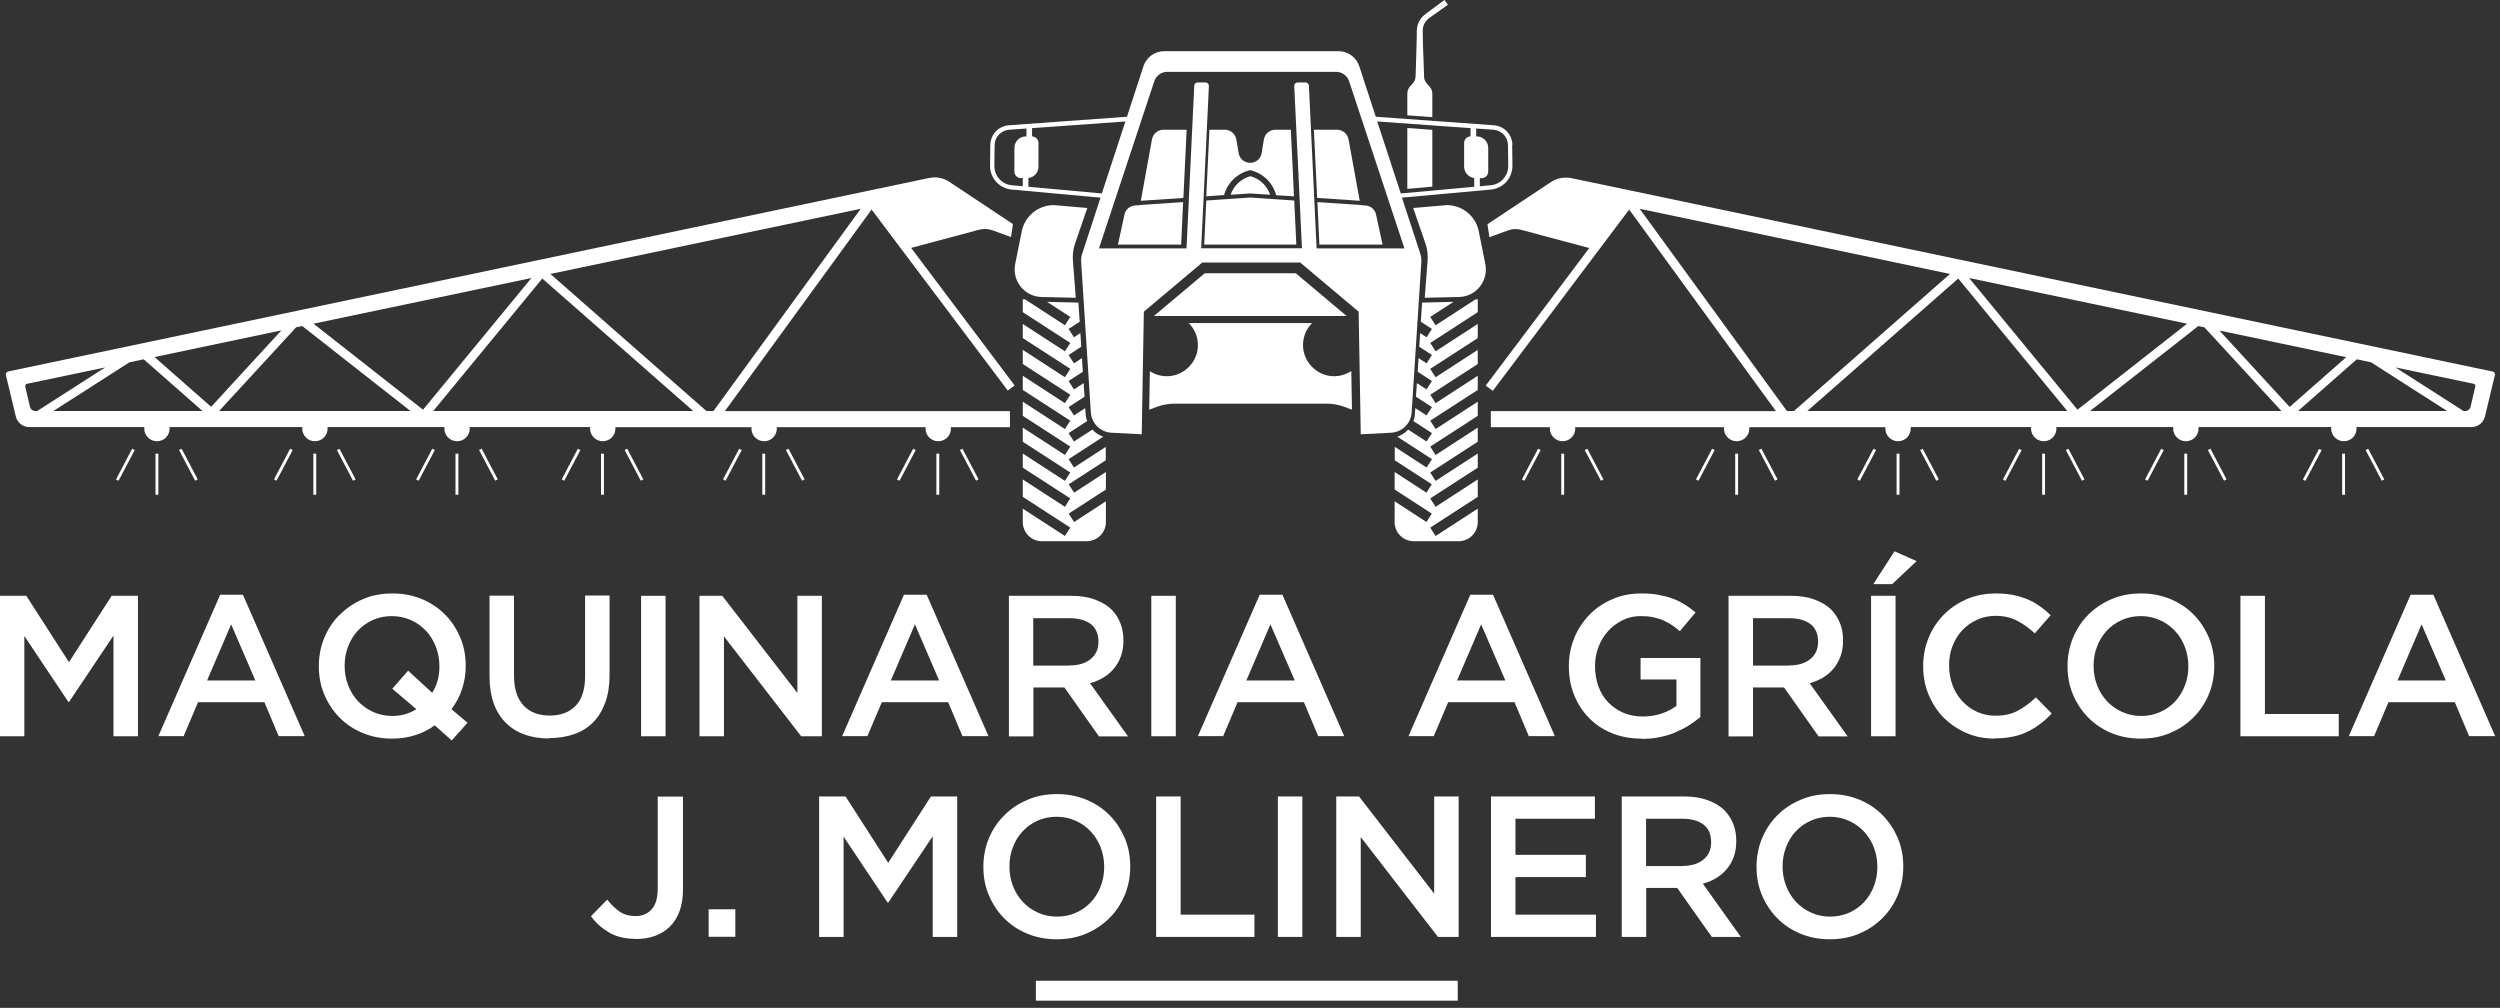 <svg xmlns="http://www.w3.org/2000/svg" width="191" height="77" viewBox="0 0 191 77" fill="none"><rect x="0" y="0" width="191" height="77" fill="#333333" stroke="none"/><path d="M0 45.52H2.01L5.27 50.59L8.53 45.52H10.54V56.25H8.67V48.56L5.28 53.62H5.22L1.86 48.59V56.25H0V45.52Z" fill="white"></path><path d="M16.81 45.44H18.56L23.28 56.24H21.29L20.2 53.65H15.13L14.03 56.24H12.1L16.82 45.44H16.81ZM19.51 51.99L17.66 47.7L15.82 51.99H19.51Z" fill="white"></path><path d="M33.21 55.42C32.75 55.75 32.25 56 31.71 56.17C31.17 56.34 30.58 56.43 29.95 56.43C29.12 56.43 28.37 56.28 27.68 55.99C26.99 55.7 26.41 55.3 25.92 54.8C25.43 54.3 25.05 53.71 24.77 53.05C24.49 52.38 24.36 51.67 24.36 50.91V50.88C24.36 50.12 24.5 49.41 24.77 48.74C25.05 48.07 25.43 47.48 25.94 46.98C26.45 46.48 27.03 46.07 27.72 45.78C28.4 45.48 29.16 45.34 29.99 45.34C30.82 45.34 31.57 45.49 32.26 45.78C32.94 46.07 33.53 46.47 34.02 46.97C34.51 47.47 34.89 48.06 35.17 48.72C35.45 49.39 35.58 50.1 35.58 50.86V50.89C35.58 51.5 35.49 52.09 35.3 52.64C35.12 53.2 34.85 53.71 34.49 54.18L35.72 55.22L34.51 56.57L33.22 55.42H33.21ZM29.98 54.7C30.34 54.7 30.67 54.65 30.97 54.56C31.28 54.47 31.56 54.34 31.81 54.18L29.97 52.62L31.18 51.24L33.02 52.93C33.38 52.37 33.57 51.7 33.57 50.92V50.89C33.57 50.37 33.48 49.88 33.3 49.41C33.12 48.95 32.87 48.54 32.55 48.2C32.23 47.86 31.85 47.58 31.4 47.38C30.95 47.18 30.46 47.07 29.94 47.07C29.42 47.07 28.92 47.17 28.48 47.37C28.04 47.57 27.66 47.84 27.34 48.18C27.02 48.52 26.78 48.92 26.6 49.38C26.42 49.84 26.33 50.33 26.33 50.85V50.88C26.33 51.4 26.42 51.89 26.6 52.36C26.78 52.82 27.03 53.23 27.35 53.57C27.67 53.91 28.06 54.19 28.5 54.39C28.95 54.59 29.44 54.7 29.97 54.7H29.98Z" fill="white"></path><path d="M41.96 56.42C41.26 56.42 40.64 56.32 40.08 56.12C39.52 55.92 39.04 55.62 38.64 55.22C38.24 54.82 37.93 54.33 37.72 53.74C37.51 53.15 37.4 52.47 37.4 51.69V45.51H39.27V51.61C39.27 52.61 39.51 53.37 39.99 53.89C40.47 54.41 41.14 54.67 41.99 54.67C42.84 54.67 43.5 54.42 43.98 53.92C44.46 53.42 44.7 52.67 44.7 51.68V45.5H46.57V51.58C46.57 52.38 46.46 53.08 46.24 53.68C46.02 54.28 45.71 54.79 45.31 55.19C44.91 55.59 44.43 55.9 43.86 56.09C43.29 56.29 42.66 56.39 41.95 56.39L41.96 56.42Z" fill="white"></path><path d="M48.98 45.52H50.85V56.25H48.98V45.52Z" fill="white"></path><path d="M53.44 45.52H55.18L60.92 52.94V45.52H62.79V56.25H61.21L55.31 48.62V56.25H53.44V45.52Z" fill="white"></path><path d="M69.05 45.44H70.8L75.52 56.24H73.53L72.44 53.65H67.37L66.27 56.24H64.34L69.06 45.44H69.05ZM71.75 51.99L69.9 47.7L68.06 51.99H71.75Z" fill="white"></path><path d="M77.07 45.52H81.85C82.52 45.52 83.12 45.61 83.64 45.8C84.16 45.99 84.6 46.25 84.94 46.59C85.23 46.89 85.45 47.23 85.6 47.62C85.75 48.01 85.83 48.44 85.83 48.91V48.94C85.83 49.38 85.77 49.77 85.64 50.13C85.51 50.49 85.34 50.79 85.11 51.07C84.88 51.35 84.62 51.57 84.31 51.76C84 51.95 83.65 52.09 83.28 52.2L86.18 56.26H83.96L81.32 52.52H78.95V56.26H77.08V45.53L77.07 45.52ZM81.71 50.84C82.39 50.84 82.92 50.68 83.32 50.36C83.72 50.04 83.92 49.6 83.92 49.04V49.01C83.92 48.43 83.72 47.98 83.34 47.68C82.95 47.38 82.4 47.23 81.69 47.23H78.94V50.85H81.71V50.84Z" fill="white"></path><path d="M87.96 45.52H89.83V56.25H87.96V45.52Z" fill="white"></path><path d="M96.23 45.44H97.98L102.7 56.24H100.71L99.62 53.65H94.55L93.45 56.24H91.52L96.24 45.44H96.23ZM98.92 51.99L97.06 47.7L95.22 51.99H98.92Z" fill="white"></path><path d="M112.32 45.44H114.07L118.79 56.24H116.8L115.71 53.65H110.64L109.54 56.24H107.61L112.33 45.44H112.32ZM115.01 51.99L113.16 47.7L111.32 51.99H115.01Z" fill="white"></path><path d="M125.42 56.43C124.58 56.43 123.82 56.29 123.14 56.01C122.46 55.73 121.87 55.34 121.39 54.84C120.9 54.34 120.53 53.76 120.26 53.09C119.99 52.42 119.86 51.69 119.86 50.91V50.88C119.86 50.13 120 49.42 120.27 48.75C120.54 48.08 120.93 47.49 121.42 46.98C121.91 46.47 122.5 46.07 123.18 45.78C123.86 45.48 124.6 45.34 125.41 45.34C125.88 45.34 126.31 45.37 126.69 45.44C127.07 45.51 127.43 45.6 127.76 45.72C128.09 45.84 128.4 45.99 128.69 46.17C128.98 46.35 129.27 46.56 129.54 46.79L128.34 48.22C128.14 48.05 127.93 47.89 127.71 47.74C127.5 47.6 127.27 47.48 127.04 47.38C126.8 47.28 126.55 47.21 126.27 47.15C125.99 47.09 125.68 47.07 125.34 47.07C124.85 47.07 124.39 47.17 123.97 47.38C123.55 47.59 123.18 47.86 122.87 48.2C122.56 48.54 122.31 48.94 122.13 49.41C121.95 49.87 121.86 50.36 121.86 50.87V50.9C121.86 51.45 121.95 51.96 122.12 52.44C122.29 52.91 122.54 53.32 122.86 53.65C123.18 53.99 123.56 54.25 124.01 54.45C124.45 54.64 124.95 54.74 125.5 54.74C126.01 54.74 126.49 54.67 126.93 54.52C127.37 54.37 127.76 54.17 128.08 53.93V51.91H125.34V50.27H129.91V54.78C129.64 55 129.35 55.22 129.03 55.42C128.71 55.62 128.36 55.8 127.99 55.96C127.62 56.12 127.22 56.23 126.79 56.32C126.36 56.41 125.91 56.45 125.44 56.45L125.42 56.43Z" fill="white"></path><path d="M132.05 45.52H136.83C137.5 45.52 138.1 45.61 138.62 45.8C139.14 45.99 139.58 46.25 139.92 46.59C140.21 46.89 140.42 47.23 140.58 47.62C140.74 48.01 140.81 48.44 140.81 48.91V48.94C140.81 49.38 140.75 49.77 140.62 50.13C140.49 50.48 140.32 50.79 140.09 51.07C139.86 51.35 139.6 51.57 139.29 51.76C138.98 51.95 138.63 52.09 138.26 52.2L141.16 56.26H138.94L136.3 52.52H133.93V56.26H132.06V45.53L132.05 45.52ZM136.69 50.84C137.37 50.84 137.9 50.68 138.3 50.36C138.7 50.04 138.9 49.6 138.9 49.04V49.01C138.9 48.43 138.71 47.98 138.32 47.68C137.93 47.38 137.38 47.23 136.68 47.23H133.93V50.85H136.7L136.69 50.84Z" fill="white"></path><path d="M142.95 45.52H144.82V56.25H142.95V45.52ZM144.74 42.12L146.43 42.87L144.56 44.63H143.12L144.74 42.12Z" fill="white"></path><path d="M152.41 56.43C151.62 56.43 150.9 56.29 150.23 56C149.57 55.71 148.99 55.32 148.5 54.83C148.01 54.34 147.63 53.75 147.35 53.08C147.07 52.41 146.93 51.69 146.93 50.92V50.89C146.93 50.12 147.07 49.41 147.34 48.74C147.61 48.07 148 47.48 148.49 46.98C148.98 46.47 149.57 46.08 150.24 45.78C150.91 45.49 151.66 45.34 152.48 45.34C152.97 45.34 153.42 45.38 153.82 45.46C154.22 45.54 154.59 45.66 154.93 45.8C155.27 45.95 155.58 46.12 155.86 46.33C156.15 46.53 156.42 46.76 156.67 47L155.46 48.39C155.03 47.99 154.58 47.67 154.1 47.42C153.62 47.17 153.07 47.05 152.46 47.05C151.95 47.05 151.48 47.15 151.04 47.35C150.61 47.55 150.23 47.82 149.91 48.16C149.59 48.5 149.35 48.9 149.17 49.36C148.99 49.82 148.91 50.31 148.91 50.83V50.86C148.91 51.38 149 51.87 149.17 52.34C149.34 52.81 149.59 53.21 149.91 53.56C150.23 53.91 150.6 54.18 151.04 54.38C151.47 54.58 151.95 54.68 152.46 54.68C153.11 54.68 153.68 54.56 154.15 54.3C154.62 54.05 155.09 53.71 155.54 53.28L156.75 54.51C156.47 54.81 156.19 55.07 155.88 55.3C155.58 55.53 155.26 55.73 154.91 55.9C154.56 56.07 154.18 56.2 153.77 56.28C153.36 56.37 152.9 56.41 152.4 56.41L152.41 56.43Z" fill="white"></path><path d="M163.55 56.43C162.72 56.43 161.97 56.28 161.28 55.99C160.59 55.7 160.01 55.3 159.52 54.8C159.03 54.3 158.65 53.71 158.37 53.05C158.09 52.38 157.96 51.67 157.96 50.91V50.88C157.96 50.12 158.1 49.41 158.37 48.74C158.65 48.07 159.03 47.48 159.53 46.98C160.03 46.47 160.62 46.07 161.31 45.78C161.99 45.48 162.75 45.34 163.58 45.34C164.41 45.34 165.16 45.49 165.85 45.78C166.53 46.07 167.12 46.47 167.61 46.97C168.1 47.47 168.48 48.06 168.76 48.72C169.04 49.39 169.17 50.1 169.17 50.86V50.89C169.17 51.65 169.03 52.36 168.76 53.03C168.48 53.7 168.1 54.29 167.6 54.79C167.1 55.3 166.51 55.7 165.82 55.99C165.14 56.29 164.38 56.43 163.55 56.43ZM163.58 54.7C164.11 54.7 164.59 54.6 165.04 54.4C165.48 54.2 165.86 53.93 166.18 53.59C166.49 53.25 166.74 52.85 166.92 52.39C167.1 51.93 167.19 51.44 167.19 50.92V50.89C167.19 50.37 167.1 49.88 166.92 49.41C166.74 48.95 166.49 48.54 166.17 48.2C165.85 47.86 165.46 47.58 165.02 47.38C164.57 47.18 164.08 47.07 163.56 47.07C163.04 47.07 162.55 47.17 162.1 47.37C161.66 47.57 161.28 47.84 160.96 48.18C160.64 48.52 160.4 48.92 160.22 49.38C160.04 49.84 159.95 50.33 159.95 50.85V50.88C159.95 51.4 160.04 51.89 160.22 52.36C160.4 52.82 160.65 53.23 160.97 53.57C161.29 53.91 161.68 54.19 162.12 54.39C162.57 54.59 163.06 54.7 163.58 54.7Z" fill="white"></path><path d="M171.17 45.52H173.04V54.55H178.68V56.25H171.17V45.52Z" fill="white"></path><path d="M184.16 45.44H185.91L190.63 56.24H188.64L187.55 53.65H182.48L181.38 56.24H179.45L184.17 45.44H184.16ZM186.86 51.99L185.01 47.7L183.17 51.99H186.86Z" fill="white"></path><path d="M48.58 71.73C47.75 71.73 47.06 71.56 46.51 71.23C45.96 70.9 45.5 70.49 45.15 70L46.39 68.73C46.71 69.13 47.03 69.44 47.36 69.66C47.69 69.88 48.09 69.99 48.55 69.99C49.06 69.99 49.47 69.82 49.78 69.48C50.09 69.14 50.25 68.61 50.25 67.89V60.86H52.18V67.94C52.18 68.58 52.09 69.14 51.92 69.61C51.75 70.08 51.5 70.47 51.18 70.79C50.86 71.11 50.49 71.34 50.05 71.5C49.61 71.66 49.12 71.74 48.58 71.74V71.73Z" fill="white"></path><path d="M54.14 69.47H56.18V71.57H54.14V69.47Z" fill="white"></path><path d="M64.6 60.85L67.86 65.92L71.12 60.85H73.13V71.58H71.26V63.89L67.87 68.95H67.81L64.45 63.92V71.58H62.58V60.85H64.6Z" fill="white"></path><path d="M80.72 71.76C79.89 71.76 79.14 71.61 78.45 71.32C77.76 71.03 77.18 70.63 76.69 70.13C76.2 69.63 75.82 69.04 75.54 68.38C75.26 67.71 75.13 67 75.13 66.24V66.21C75.13 65.45 75.27 64.74 75.54 64.07C75.82 63.4 76.2 62.81 76.71 62.31C77.21 61.8 77.8 61.4 78.49 61.11C79.17 60.81 79.93 60.67 80.76 60.67C81.59 60.67 82.34 60.82 83.03 61.11C83.71 61.4 84.3 61.8 84.79 62.3C85.28 62.8 85.66 63.39 85.94 64.05C86.22 64.72 86.35 65.43 86.35 66.19V66.22C86.35 66.98 86.21 67.69 85.94 68.36C85.66 69.03 85.28 69.62 84.78 70.12C84.28 70.63 83.69 71.03 83 71.32C82.32 71.62 81.56 71.76 80.73 71.76H80.72ZM80.75 70.03C81.28 70.03 81.76 69.93 82.21 69.73C82.66 69.53 83.03 69.26 83.35 68.92C83.67 68.58 83.91 68.18 84.09 67.72C84.27 67.26 84.36 66.77 84.36 66.25V66.22C84.36 65.7 84.27 65.21 84.09 64.74C83.91 64.28 83.66 63.87 83.34 63.53C83.02 63.19 82.64 62.91 82.19 62.71C81.74 62.51 81.25 62.4 80.73 62.4C80.21 62.4 79.71 62.5 79.27 62.7C78.83 62.9 78.45 63.17 78.13 63.51C77.81 63.85 77.57 64.25 77.39 64.71C77.21 65.17 77.12 65.66 77.12 66.18V66.21C77.12 66.73 77.21 67.22 77.39 67.69C77.57 68.15 77.82 68.56 78.14 68.9C78.46 69.24 78.84 69.52 79.29 69.72C79.74 69.93 80.23 70.03 80.75 70.03Z" fill="white"></path><path d="M88.33 60.85H90.2V69.88H95.84V71.58H88.33V60.85Z" fill="white"></path><path d="M97.63 60.85H99.5V71.58H97.63V60.85Z" fill="white"></path><path d="M102.09 60.85H103.83L109.57 68.27V60.85H111.44V71.58H109.86L103.96 63.95V71.58H102.09V60.85Z" fill="white"></path><path d="M113.91 60.85H121.85V62.55H115.78V65.31H121.16V67.01H115.78V69.88H121.93V71.58H113.91V60.85Z" fill="white"></path><path d="M123.89 60.85H128.67C129.34 60.85 129.94 60.94 130.46 61.13C130.98 61.32 131.42 61.58 131.76 61.92C132.05 62.22 132.26 62.56 132.42 62.95C132.58 63.34 132.65 63.77 132.65 64.24V64.27C132.65 64.71 132.59 65.11 132.46 65.46C132.33 65.81 132.16 66.12 131.93 66.39C131.7 66.66 131.44 66.89 131.13 67.08C130.82 67.27 130.47 67.41 130.1 67.52L133 71.58H130.78L128.14 67.84H125.77V71.58H123.9V60.85H123.89ZM128.52 66.16C129.2 66.16 129.73 66 130.13 65.68C130.53 65.36 130.73 64.92 130.73 64.36V64.33C130.73 63.75 130.54 63.3 130.15 63C129.76 62.7 129.21 62.55 128.51 62.55H125.76V66.17H128.53L128.52 66.16Z" fill="white"></path><path d="M139.79 71.76C138.96 71.76 138.21 71.61 137.52 71.32C136.83 71.03 136.25 70.63 135.76 70.13C135.27 69.63 134.89 69.04 134.61 68.38C134.33 67.71 134.2 67 134.2 66.24V66.21C134.2 65.45 134.34 64.74 134.61 64.07C134.89 63.4 135.27 62.81 135.77 62.31C136.27 61.8 136.86 61.4 137.55 61.11C138.23 60.81 138.99 60.67 139.82 60.67C140.65 60.67 141.4 60.82 142.09 61.11C142.78 61.4 143.36 61.8 143.85 62.3C144.34 62.8 144.72 63.39 145 64.05C145.28 64.72 145.41 65.43 145.41 66.19V66.22C145.41 66.98 145.27 67.69 145 68.36C144.72 69.03 144.34 69.62 143.84 70.12C143.34 70.63 142.75 71.03 142.06 71.32C141.38 71.62 140.62 71.76 139.79 71.76ZM139.82 70.03C140.35 70.03 140.83 69.93 141.28 69.73C141.72 69.53 142.1 69.26 142.42 68.92C142.73 68.58 142.98 68.18 143.16 67.72C143.34 67.26 143.43 66.77 143.43 66.25V66.22C143.43 65.7 143.34 65.21 143.16 64.74C142.98 64.28 142.73 63.87 142.41 63.53C142.09 63.19 141.7 62.91 141.26 62.71C140.81 62.51 140.32 62.4 139.8 62.4C139.28 62.4 138.79 62.5 138.34 62.7C137.9 62.9 137.52 63.17 137.2 63.51C136.88 63.85 136.64 64.25 136.46 64.71C136.28 65.17 136.19 65.66 136.19 66.18V66.21C136.19 66.73 136.28 67.22 136.46 67.69C136.64 68.15 136.89 68.56 137.21 68.9C137.53 69.24 137.92 69.52 138.36 69.72C138.81 69.93 139.3 70.03 139.82 70.03Z" fill="white"></path><path d="M111.37 74.93H79.14V76.45H111.37V74.93Z" fill="white"></path><path d="M76.98 29.85L77.52 29.45L69.61 18.94L74.81 17.55C75.14 17.46 75.49 17.48 75.81 17.59L77.24 18.11L77.39 17.12L72.54 13.9C72.08 13.59 71.51 13.48 70.97 13.6L0.63 28.38C0.5 28.41 0.42 28.53 0.45 28.66L1.21 31.82C1.32 32.29 1.75 32.63 2.24 32.63H11.03C11.03 32.63 11.02 32.7 11.02 32.74C11.02 33.27 11.45 33.71 11.99 33.71C12.53 33.71 12.96 33.28 12.96 32.74C12.96 32.7 12.96 32.67 12.95 32.63H23.1C23.1 32.63 23.09 32.7 23.09 32.74C23.09 33.27 23.52 33.71 24.06 33.71C24.6 33.71 25.03 33.28 25.03 32.74C25.03 32.7 25.03 32.67 25.02 32.63H33.96C33.96 32.63 33.95 32.7 33.95 32.74C33.95 33.27 34.38 33.71 34.92 33.71C35.46 33.71 35.89 33.28 35.89 32.74C35.89 32.7 35.89 32.67 35.88 32.63H45.09C45.09 32.63 45.08 32.7 45.08 32.74C45.08 33.27 45.51 33.71 46.05 33.71C46.59 33.71 47.02 33.28 47.02 32.74C47.02 32.7 47.02 32.67 47.01 32.64H57.42C57.42 32.64 57.41 32.71 57.41 32.74C57.41 33.27 57.84 33.71 58.38 33.71C58.92 33.71 59.35 33.28 59.35 32.74C59.35 32.7 59.35 32.67 59.34 32.64H70.72C70.72 32.64 70.71 32.71 70.71 32.74C70.71 33.27 71.14 33.71 71.68 33.71C72.22 33.71 72.65 33.28 72.65 32.74C72.65 32.7 72.65 32.67 72.64 32.64H77.16V31.41H55.38L66.59 16.01L77.01 29.86L76.98 29.85ZM2.69 31.4C2.5 31.4 2.34 31.27 2.29 31.09L1.93 29.54C1.91 29.44 1.97 29.34 2.07 29.32L8.04 28.07L2.84 31.4H2.69ZM4.08 31.4L9.89 27.68L10.98 27.45L15.47 31.4H4.08ZM11.8 27.28L21.5 25.24L16.13 31.08L11.81 27.28H11.8ZM16.74 31.4L22.62 25.01L23.09 24.91L31.36 31.4H16.74ZM23.95 24.73L40.6 21.24L32.32 31.3L23.95 24.73ZM33.1 31.4L41.43 21.28L52.96 31.4H33.1ZM54.52 31.4H53.97L42.05 20.93L65.76 15.95L54.51 31.4H54.52Z" fill="white"></path><path d="M69.765 34.282L68.531 36.627L68.725 36.73L69.96 34.385L69.765 34.282Z" fill="white"></path><path d="M71.76 34.66H71.54V37.8H71.76V34.66Z" fill="white"></path><path d="M73.531 34.28L73.336 34.383L74.57 36.728L74.765 36.625L73.531 34.28Z" fill="white"></path><path d="M56.473 34.282L55.239 36.626L55.433 36.729L56.668 34.384L56.473 34.282Z" fill="white"></path><path d="M58.46 34.66H58.24V37.8H58.46V34.66Z" fill="white"></path><path d="M60.239 34.278L60.044 34.38L61.278 36.726L61.473 36.623L60.239 34.278Z" fill="white"></path><path d="M44.148 34.282L42.914 36.626L43.108 36.729L44.343 34.384L44.148 34.282Z" fill="white"></path><path d="M46.14 34.66H45.92V37.8H46.14V34.66Z" fill="white"></path><path d="M47.917 34.279L47.723 34.382L48.956 36.727L49.151 36.624L47.917 34.279Z" fill="white"></path><path d="M33.027 34.281L31.793 36.626L31.987 36.728L33.222 34.383L33.027 34.281Z" fill="white"></path><path d="M35.02 34.66H34.8V37.8H35.02V34.66Z" fill="white"></path><path d="M36.796 34.277L36.602 34.379L37.836 36.724L38.03 36.622L36.796 34.277Z" fill="white"></path><path d="M22.167 34.28L20.933 36.625L21.127 36.727L22.362 34.382L22.167 34.28Z" fill="white"></path><path d="M24.16 34.66H23.94V37.8H24.16V34.66Z" fill="white"></path><path d="M25.935 34.283L25.741 34.386L26.974 36.731L27.169 36.629L25.935 34.283Z" fill="white"></path><path d="M10.098 34.281L8.864 36.626L9.058 36.728L10.293 34.383L10.098 34.281Z" fill="white"></path><path d="M12.1 34.66H11.88V37.8H12.1V34.66Z" fill="white"></path><path d="M13.872 34.279L13.678 34.381L14.912 36.726L15.106 36.624L13.872 34.279Z" fill="white"></path><path d="M190.41 28.38L120.06 13.61C119.52 13.5 118.95 13.61 118.49 13.91L113.64 17.13L113.79 18.12L115.22 17.6C115.54 17.48 115.89 17.47 116.22 17.56L121.42 18.95L113.51 29.46L114.05 29.86L124.47 16.01L135.68 31.41H113.9V32.64H118.42C118.42 32.64 118.41 32.71 118.41 32.74C118.41 33.27 118.84 33.71 119.38 33.71C119.92 33.71 120.35 33.28 120.35 32.74C120.35 32.7 120.35 32.67 120.34 32.64H131.72C131.72 32.64 131.71 32.71 131.71 32.74C131.71 33.27 132.14 33.71 132.68 33.71C133.22 33.71 133.65 33.28 133.65 32.74C133.65 32.7 133.65 32.67 133.64 32.64H144.05C144.05 32.64 144.04 32.71 144.04 32.74C144.04 33.27 144.47 33.71 145.01 33.71C145.55 33.71 145.98 33.28 145.98 32.74C145.98 32.7 145.98 32.67 145.97 32.63H155.18C155.18 32.63 155.17 32.7 155.17 32.74C155.17 33.27 155.6 33.71 156.14 33.71C156.68 33.71 157.11 33.28 157.11 32.74C157.11 32.7 157.11 32.67 157.1 32.63H166.04C166.04 32.63 166.03 32.7 166.03 32.74C166.03 33.27 166.46 33.71 167 33.71C167.54 33.71 167.97 33.28 167.97 32.74C167.97 32.7 167.97 32.67 167.96 32.63H178.11C178.11 32.63 178.1 32.7 178.1 32.74C178.1 33.27 178.53 33.71 179.07 33.71C179.61 33.71 180.04 33.28 180.04 32.74C180.04 32.7 180.04 32.67 180.03 32.63H188.82C189.31 32.63 189.73 32.3 189.85 31.82L190.61 28.66C190.64 28.53 190.56 28.4 190.43 28.38H190.41ZM136.52 31.4L125.27 15.95L148.98 20.93L137.06 31.4H136.51H136.52ZM138.08 31.4L149.61 21.28L157.94 31.4H138.08ZM150.44 21.24L167.09 24.73L158.72 31.3L150.44 21.24ZM159.68 31.4L167.95 24.91L168.42 25.01L174.3 31.4H159.68ZM169.55 25.25L179.25 27.29L174.93 31.09L169.56 25.25H169.55ZM175.57 31.4L180.06 27.45L181.15 27.68L186.96 31.4H175.57ZM189.11 29.54L188.75 31.09C188.71 31.27 188.54 31.4 188.35 31.4H188.21L183.01 28.07L188.98 29.32C189.08 29.34 189.14 29.44 189.12 29.54H189.11Z" fill="white"></path><path d="M121.27 34.282L121.075 34.384L122.309 36.729L122.504 36.627L121.27 34.282Z" fill="white"></path><path d="M119.5 34.66H119.28V37.8H119.5V34.66Z" fill="white"></path><path d="M117.508 34.281L116.274 36.626L116.468 36.728L117.703 34.383L117.508 34.281Z" fill="white"></path><path d="M134.57 34.279L134.376 34.381L135.61 36.727L135.804 36.624L134.57 34.279Z" fill="white"></path><path d="M132.79 34.66H132.57V37.8H132.79V34.66Z" fill="white"></path><path d="M130.805 34.282L129.571 36.627L129.765 36.73L131 34.385L130.805 34.282Z" fill="white"></path><path d="M146.893 34.283L146.699 34.385L147.933 36.73L148.127 36.628L146.893 34.283Z" fill="white"></path><path d="M145.12 34.66H144.9V37.8H145.12V34.66Z" fill="white"></path><path d="M143.135 34.282L141.901 36.626L142.095 36.729L143.33 34.384L143.135 34.282Z" fill="white"></path><path d="M158.023 34.28L157.829 34.383L159.063 36.728L159.257 36.626L158.023 34.28Z" fill="white"></path><path d="M156.24 34.66H156.02V37.8H156.24V34.66Z" fill="white"></path><path d="M154.257 34.292L153.022 36.637L153.216 36.739L154.451 34.395L154.257 34.292Z" fill="white"></path><path d="M168.875 34.278L168.681 34.381L169.915 36.726L170.109 36.624L168.875 34.278Z" fill="white"></path><path d="M167.1 34.66H166.88V37.8H167.1V34.66Z" fill="white"></path><path d="M165.116 34.283L163.882 36.628L164.076 36.73L165.311 34.386L165.116 34.283Z" fill="white"></path><path d="M180.928 34.283L180.734 34.386L181.968 36.731L182.162 36.628L180.928 34.283Z" fill="white"></path><path d="M179.16 34.66H178.94V37.8H179.16V34.66Z" fill="white"></path><path d="M177.176 34.292L175.941 36.637L176.135 36.739L177.37 34.395L177.176 34.292Z" fill="white"></path><path d="M90.66 9.91L90.41 15.12L87.16 15.34L88.01 10.65C88.09 10.22 88.46 9.91 88.89 9.91H90.66Z" fill="white"></path><path d="M98.86 15L97.59 14.92H97.5C97.25 13.96 96.48 13.22 95.51 13C94.54 13.22 93.77 13.96 93.52 14.91H93.43L92.16 15L92.4 9.91H93.57C94.01 9.91 94.38 10.23 94.46 10.66L94.63 11.69C94.66 11.91 94.78 12.1 94.93 12.23C95.09 12.36 95.29 12.44 95.51 12.44C95.73 12.44 95.93 12.36 96.09 12.23C96.25 12.1 96.36 11.91 96.39 11.69L96.56 10.66C96.63 10.22 97.01 9.91 97.45 9.91H98.62L98.86 15Z" fill="white"></path><path d="M97.04 14.88L95.53 14.78L94.02 14.88C94.25 14.19 94.82 13.65 95.53 13.46C96.24 13.65 96.81 14.19 97.04 14.88Z" fill="white"></path><path d="M87.1 15.66L90.39 15.44L90.24 18.69H85.41L85.91 16.39C85.99 16.01 86.32 15.72 86.71 15.7L87.1 15.67V15.66Z" fill="white"></path><path d="M99.04 18.69H92L92.16 15.32L93.47 15.23L93.92 15.2L95.52 15.09L97.12 15.2L97.57 15.23L98.88 15.32L99.04 18.69Z" fill="white"></path><path d="M115.55 11.08C115.54 10.28 114.93 9.63 114.13 9.57L105.11 8.92L103.85 5.06C103.62 4.37 102.98 3.91 102.26 3.91H88.95C88.22 3.91 87.58 4.38 87.36 5.06L86.1 8.92L77.08 9.57C76.28 9.63 75.67 10.28 75.66 11.08L75.64 12.65C75.63 13.59 76.33 14.38 77.27 14.48L84.08 15.1L82.68 19.38C82.61 19.58 82.59 19.8 82.6 20.01L83.34 31.5C83.39 32.35 84.08 33.02 84.92 33.06L87.23 33.18L87.26 31.27L87.39 23.81L87.68 23.57L91.85 20.06H99.34L103.51 23.57L103.8 23.81L103.93 31.27L103.96 33.18L106.27 33.06C107.12 33.02 107.8 32.35 107.85 31.5L108.59 20.01C108.6 19.8 108.58 19.58 108.51 19.38L107.11 15.1L113.92 14.48C114.86 14.38 115.56 13.6 115.55 12.65L115.53 11.08H115.55ZM78.42 10.42H78.38C77.89 10.42 77.5 10.82 77.5 11.3V13.11C77.5 13.38 77.72 13.61 78 13.61H78.14V14.23L77.29 14.15C76.52 14.07 75.96 13.43 75.97 12.66L75.99 11.09C75.99 10.47 76.48 9.96 77.1 9.91L78.42 9.82V10.42ZM78.57 14.27V13.6C79.01 13.55 79.34 13.18 79.34 12.73V10.92C79.34 10.65 79.12 10.43 78.85 10.42V9.79L85.98 9.28L84.18 14.78L78.57 14.27ZM100.59 18.98L100 6.55C100 6.41 99.88 6.3 99.74 6.3H99.14C98.99 6.3 98.87 6.42 98.88 6.57L99.47 18.97H91.77L92.36 6.57C92.36 6.42 92.25 6.3 92.1 6.3H91.5C91.36 6.3 91.25 6.41 91.24 6.55L90.65 18.98H83.96L88.19 6.2C88.33 5.78 88.73 5.49 89.17 5.49H102.09C102.53 5.49 102.93 5.78 103.07 6.2L107.3 18.98H100.59ZM112.63 14.27L107.02 14.78L105.22 9.28L112.35 9.79V10.42C112.08 10.42 111.86 10.64 111.86 10.92V12.73C111.86 13.18 112.2 13.55 112.63 13.6V14.27ZM113.91 14.15L113.06 14.23V13.61H113.2C113.47 13.61 113.7 13.39 113.7 13.11V11.3C113.7 10.81 113.3 10.42 112.82 10.42H112.78V9.82L114.1 9.91C114.72 9.96 115.2 10.46 115.21 11.09L115.23 12.66C115.24 13.43 114.67 14.07 113.91 14.15Z" fill="white"></path><path d="M82.18 22.75L79.56 22.69C78.26 22.65 77.31 21.46 77.56 20.18L78.06 17.68C78.29 16.51 79.32 15.67 80.51 15.67L83.07 15.89L82.12 18.65C81.99 19.05 81.94 19.48 81.97 19.9L82.19 22.75H82.18Z" fill="white"></path><path d="M84.49 35.16L81.65 37L82.06 37.64L84.49 36.06V37.4L81.65 39.24L82.06 39.88L84.49 38.3V39.89C84.49 40.7 83.83 41.35 83.02 41.35H79.6C78.79 41.35 78.14 40.69 78.14 39.89V38.86L81.36 40.95L81.77 40.31L78.14 37.96V36.63L81.36 38.72L81.77 38.08L78.14 35.73V34.65L81.36 36.74L81.77 36.1L78.14 33.75V32.67L81.36 34.76L81.77 34.12L78.14 31.77V30.69L81.36 32.78L81.77 32.14L78.14 29.79V28.71L81.36 30.8L81.77 30.16L78.14 27.81V26.73L81.36 28.82L81.77 28.18L78.14 25.83V24.75L81.36 26.84L81.77 26.2L78.14 23.85V22.87H78.31L81.36 24.85L81.77 24.21L79.99 23.06L82.39 23.12L82.49 24.58L81.64 25.13L82.05 25.77L82.54 25.45L82.61 26.49L81.64 27.12L82.05 27.76L82.66 27.36L82.73 28.4L81.64 29.11L82.05 29.75L82.79 29.27L82.86 30.31L81.64 31.1L82.05 31.74L82.91 31.18L82.94 31.6C82.95 31.8 82.99 31.99 83.06 32.17L81.64 33.09L82.05 33.73L83.46 32.82C83.68 33.07 83.97 33.26 84.29 33.36L81.64 35.08L82.05 35.72L84.48 34.14V35.22L84.49 35.16Z" fill="white"></path><path d="M102.88 24.14H88.16L92.04 20.88H99L102.88 24.14Z" fill="white"></path><path d="M103.22 28.36C102.82 28.62 102.34 28.76 101.82 28.74C100.65 28.69 99.67 27.75 99.56 26.59C99.49 25.84 99.77 25.15 100.25 24.68H90.82C91.3 25.16 91.58 25.85 91.51 26.59C91.4 27.76 90.42 28.69 89.25 28.74C88.73 28.76 88.25 28.62 87.85 28.36L87.8 31.3L88.39 31.08C88.82 30.92 89.27 30.84 89.73 30.84H101.36C101.82 30.84 102.27 30.92 102.7 31.08L103.29 31.3L103.24 28.36H103.22Z" fill="white"></path><path d="M100.38 9.91L100.63 15.12L103.88 15.34L103.03 10.65C102.95 10.22 102.58 9.91 102.15 9.91H100.38Z" fill="white"></path><path d="M103.94 15.66L100.65 15.44L100.8 18.69H105.63L105.13 16.39C105.05 16.01 104.72 15.72 104.33 15.7L103.94 15.67V15.66Z" fill="white"></path><path d="M108.86 22.75L111.48 22.69C112.78 22.65 113.73 21.46 113.48 20.18L112.98 17.68C112.75 16.51 111.72 15.67 110.53 15.67L107.97 15.89L108.92 18.65C109.05 19.05 109.1 19.48 109.07 19.9L108.85 22.75H108.86Z" fill="white"></path><path d="M106.55 35.16L109.39 37L108.98 37.64L106.55 36.06V37.4L109.39 39.24L108.98 39.88L106.55 38.3V39.89C106.55 40.7 107.21 41.35 108.02 41.35H111.44C112.25 41.35 112.9 40.69 112.9 39.89V38.86L109.68 40.95L109.27 40.31L112.9 37.96V36.63L109.68 38.72L109.27 38.08L112.9 35.73V34.65L109.68 36.74L109.27 36.1L112.9 33.75V32.67L109.68 34.76L109.27 34.12L112.9 31.77V30.69L109.68 32.78L109.27 32.14L112.9 29.79V28.71L109.68 30.8L109.27 30.16L112.9 27.81V26.73L109.68 28.82L109.27 28.18L112.9 25.83V24.75L109.68 26.84L109.27 26.2L112.9 23.85V22.87H112.73L109.68 24.85L109.27 24.21L111.05 23.06L108.65 23.12L108.55 24.58L109.4 25.13L108.99 25.77L108.5 25.45L108.43 26.49L109.4 27.12L108.99 27.76L108.38 27.36L108.31 28.4L109.4 29.11L108.99 29.75L108.25 29.27L108.18 30.31L109.4 31.1L108.99 31.74L108.13 31.18L108.1 31.6C108.09 31.8 108.05 31.99 107.98 32.17L109.4 33.09L108.99 33.73L107.58 32.82C107.36 33.07 107.07 33.26 106.75 33.36L109.4 35.08L108.99 35.72L106.56 34.14V35.22L106.55 35.16Z" fill="white"></path><path d="M109.43 9.92V14.26L107.52 14.43V9.78L109.43 9.92Z" fill="white"></path><path d="M109.21 6.6C109.35 6.75 109.43 6.95 109.43 7.16V8.95L107.52 8.81V7.15C107.52 6.94 107.6 6.74 107.74 6.59L107.93 6.38C108.06 6.24 108.14 6.05 108.15 5.86C108.17 5.45 108.18 5.03 108.19 4.62C108.21 4.02 108.22 3.43 108.24 2.83V2.38C108.24 2.22 108.27 2.04 108.32 1.88C108.42 1.55 108.64 1.26 108.92 1.06C109.4 0.71 109.88 0.36 110.36 0L110.62 0.36C110.13 0.7 109.64 1.05 109.16 1.4C108.96 1.55 108.81 1.77 108.74 2.01C108.71 2.13 108.69 2.25 108.7 2.39V2.84C108.72 3.44 108.73 4.03 108.76 4.63C108.77 5.04 108.79 5.46 108.8 5.87C108.8 6.06 108.89 6.25 109.02 6.39L109.21 6.6Z" fill="white"></path></svg>